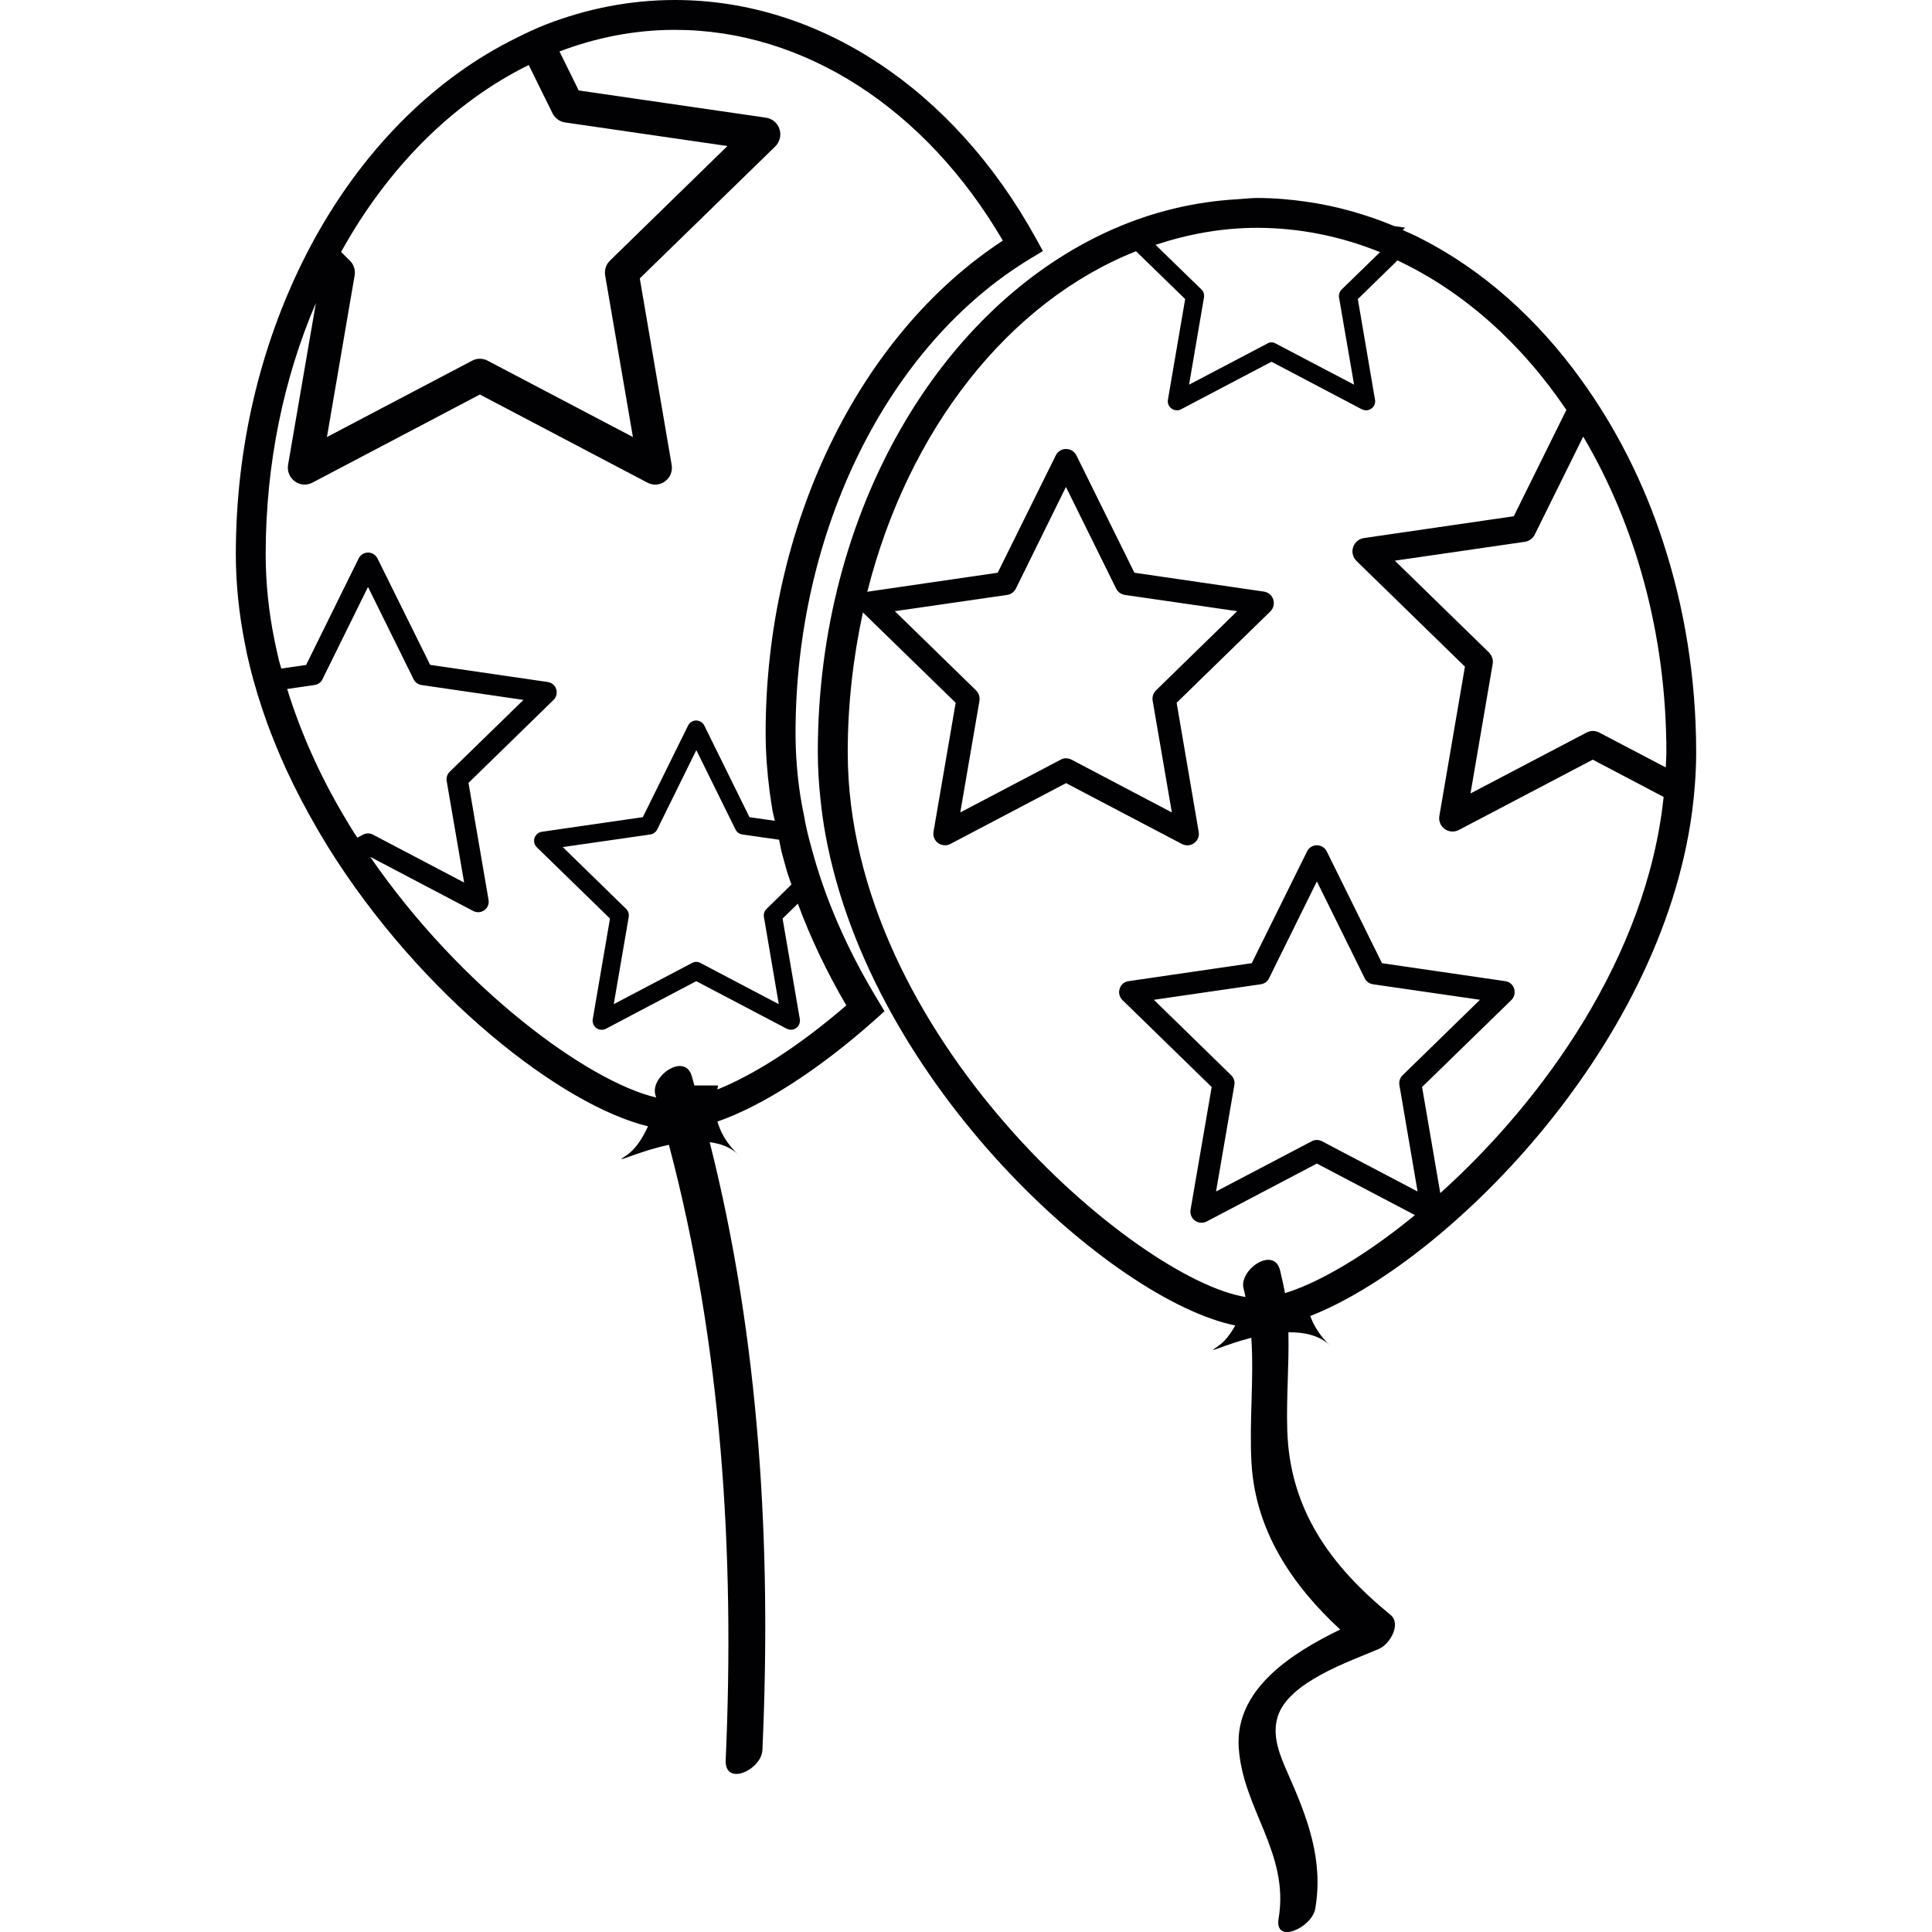 <?xml version="1.0" encoding="iso-8859-1"?>
<!-- Uploaded to: SVG Repo, www.svgrepo.com, Generator: SVG Repo Mixer Tools -->
<svg height="800px" width="800px" version="1.1" id="Capa_1" xmlns="http://www.w3.org/2000/svg" xmlns:xlink="http://www.w3.org/1999/xlink" 
	 viewBox="0 0 32.36 32.36" xml:space="preserve">
<g>
	<path style="fill:#010002;" d="M13.593,14.206c-0.031-0.113-0.062-0.227-0.086-0.34c-0.016-0.069-0.028-0.14-0.041-0.209
		c-0.021-0.105-0.043-0.21-0.059-0.316c-0.055-0.356-0.082-0.711-0.082-1.064c0-3.382,1.544-6.502,3.936-7.947l0.207-0.125
		l-0.116-0.211C15.975,1.493,13.716,0,11.305,0c-0.751,0-1.476,0.145-2.158,0.409c-0.175,0.067-0.344,0.15-0.512,0.233
		c-1.328,0.657-2.466,1.782-3.29,3.221C5.249,4.03,5.157,4.204,5.07,4.38C4.365,5.804,3.95,7.482,3.95,9.283
		c0,0.507,0.055,1.009,0.153,1.503c0.022,0.117,0.046,0.231,0.075,0.346c0.08,0.332,0.181,0.658,0.297,0.979
		c0.096,0.263,0.204,0.523,0.32,0.779c0.157,0.34,0.332,0.671,0.519,0.994c0.059,0.101,0.119,0.203,0.181,0.303
		c1.553,2.493,3.917,4.331,5.359,4.678c-0.092,0.201-0.214,0.394-0.375,0.496c-0.243,0.157,0.188-0.072,0.725-0.186
		c0.886,3.348,1.105,6.852,0.951,10.302c-0.021,0.455,0.6,0.167,0.615-0.165c0.154-3.404-0.045-6.868-0.883-10.181
		c0.182,0.023,0.349,0.084,0.479,0.205c-0.074-0.065-0.267-0.258-0.349-0.551c0.751-0.26,1.698-0.866,2.644-1.709l0.154-0.139
		l-0.107-0.178C14.188,15.904,13.819,15.052,13.593,14.206z M5.858,4.364L5.713,4.22C6.49,2.815,7.581,1.717,8.856,1.089
		l0.398,0.808c0.042,0.083,0.12,0.141,0.212,0.154l2.718,0.395l-1.966,1.918c-0.067,0.064-0.097,0.158-0.082,0.249l0.465,2.707
		L8.169,6.042C8.128,6.02,8.083,6.009,8.038,6.009s-0.09,0.01-0.131,0.033L5.476,7.32L5.94,4.613
		C5.956,4.523,5.925,4.428,5.858,4.364z M6.081,13.98l-0.096,0.05c-0.016-0.025-0.033-0.051-0.05-0.075
		c-0.063-0.1-0.124-0.201-0.184-0.303c-0.39-0.661-0.712-1.371-0.941-2.112l0.458-0.066c0.058-0.009,0.108-0.043,0.133-0.096
		l0.763-1.547l0.764,1.547c0.025,0.052,0.075,0.087,0.133,0.096l1.707,0.249l-1.235,1.203c-0.042,0.041-0.061,0.1-0.051,0.156
		l0.292,1.7L6.247,13.98c-0.026-0.015-0.055-0.021-0.083-0.021C6.137,13.959,6.108,13.965,6.081,13.98z M12.014,18.249
		c0.006-0.023,0.006-0.043,0.014-0.068H11.63c-0.016-0.054-0.027-0.108-0.044-0.16c-0.119-0.4-0.702,0.01-0.608,0.319
		c0.004,0.015,0.007,0.028,0.012,0.043c-1.141-0.269-3.271-1.824-4.79-4.032l1.727,0.908c0.025,0.012,0.054,0.02,0.083,0.02
		c0.036,0,0.073-0.011,0.103-0.034c0.055-0.039,0.081-0.105,0.07-0.172l-0.336-1.96l1.425-1.39c0.048-0.046,0.065-0.117,0.044-0.181
		c-0.02-0.064-0.076-0.11-0.143-0.119l-1.968-0.287L6.323,9.354c-0.03-0.061-0.091-0.099-0.158-0.099
		c-0.066,0-0.128,0.038-0.158,0.099l-0.88,1.784l-0.415,0.06c-0.013-0.046-0.029-0.09-0.04-0.138
		c-0.028-0.114-0.052-0.23-0.076-0.345C4.501,10.246,4.45,9.768,4.45,9.283c0-1.524,0.305-2.958,0.841-4.208L4.825,7.786
		C4.807,7.892,4.851,7.999,4.937,8.062c0.086,0.064,0.202,0.072,0.296,0.022l2.805-1.476l2.806,1.476
		c0.04,0.021,0.086,0.033,0.131,0.033c0.057,0,0.115-0.018,0.164-0.055c0.087-0.063,0.129-0.17,0.111-0.275l-0.534-3.124l2.27-2.211
		c0.075-0.076,0.104-0.188,0.07-0.289c-0.032-0.102-0.121-0.177-0.227-0.192L9.693,1.515L9.371,0.862
		C9.985,0.629,10.633,0.5,11.305,0.5c2.16,0,4.197,1.315,5.492,3.53c-2.422,1.585-3.973,4.79-3.973,8.247
		c0,0.327,0.025,0.658,0.068,0.99c0.014,0.105,0.031,0.209,0.048,0.315c0.01,0.054,0.027,0.111,0.038,0.166l-0.425-0.061
		l-0.756-1.534c-0.027-0.052-0.08-0.085-0.137-0.085c-0.058,0-0.11,0.033-0.135,0.085l-0.758,1.534l-1.693,0.245
		c-0.057,0.009-0.104,0.05-0.122,0.104c-0.017,0.055-0.002,0.115,0.039,0.155l1.226,1.194l-0.289,1.687
		c-0.009,0.055,0.014,0.113,0.06,0.147c0.047,0.034,0.109,0.039,0.161,0.012l1.513-0.797l1.516,0.797
		c0.021,0.01,0.045,0.017,0.07,0.017c0.031,0,0.062-0.009,0.088-0.029c0.047-0.035,0.07-0.092,0.061-0.147l-0.289-1.687l0.256-0.249
		c0.209,0.567,0.479,1.135,0.811,1.704C13.335,17.565,12.583,18.021,12.014,18.249z M13.044,16.819l-1.312-0.69
		c-0.021-0.011-0.047-0.018-0.07-0.018c-0.023,0-0.049,0.006-0.07,0.018l-1.312,0.69l0.251-1.461
		c0.008-0.05-0.009-0.101-0.043-0.134l-1.062-1.036l1.466-0.211c0.051-0.008,0.094-0.039,0.115-0.083l0.656-1.33l0.656,1.33
		c0.023,0.045,0.064,0.075,0.115,0.083l0.615,0.088c0.016,0.068,0.025,0.136,0.043,0.206c0.031,0.11,0.059,0.223,0.092,0.334
		c0.021,0.07,0.049,0.142,0.072,0.211l-0.416,0.407c-0.037,0.034-0.053,0.084-0.045,0.134L13.044,16.819z M27.857,9.081
		c-0.328-1.009-0.797-1.923-1.37-2.717c-0.74-1.029-1.659-1.847-2.697-2.374c-0.098-0.05-0.197-0.093-0.295-0.137l0.041-0.04
		l-0.184-0.027c-0.471-0.195-0.961-0.334-1.467-0.407c-0.272-0.039-0.551-0.063-0.831-0.063c-0.11,0-0.217,0.015-0.325,0.021
		c-0.726,0.041-1.424,0.211-2.081,0.499c-2.877,1.262-4.95,4.709-4.95,8.764c0,0.266,0.017,0.529,0.045,0.79
		c0.021,0.198,0.047,0.394,0.083,0.589c0.771,4.215,4.827,7.809,6.864,8.222c-0.082,0.146-0.18,0.277-0.301,0.356
		c-0.22,0.141,0.109-0.032,0.57-0.15c0.047,0.695-0.037,1.398,0.003,2.099c0.066,1.138,0.683,2.045,1.485,2.788
		c-0.828,0.402-1.761,1.006-1.699,1.975c0.066,1.03,0.853,1.768,0.668,2.865c-0.076,0.442,0.56,0.155,0.614-0.166
		c0.14-0.818-0.13-1.521-0.456-2.257c-0.132-0.299-0.275-0.629-0.174-0.956c0.18-0.586,1.214-0.928,1.701-1.139
		c0.174-0.076,0.379-0.413,0.187-0.57c-1.004-0.82-1.688-1.767-1.727-3.093c-0.017-0.553,0.032-1.095,0.019-1.638
		c0.264-0.003,0.515,0.05,0.695,0.217c-0.068-0.062-0.237-0.232-0.328-0.49c2.213-0.866,5.856-4.412,6.395-8.446
		c0.021-0.161,0.037-0.321,0.049-0.484c0.012-0.169,0.019-0.34,0.019-0.512C28.41,11.354,28.212,10.167,27.857,9.081z M21.054,3.816
		c0.717,0,1.409,0.144,2.061,0.407l-0.642,0.625c-0.035,0.034-0.053,0.085-0.045,0.134l0.252,1.461l-1.312-0.689
		c-0.022-0.013-0.046-0.02-0.07-0.02c-0.025,0-0.049,0.006-0.07,0.02l-1.312,0.689l0.25-1.461c0.009-0.049-0.008-0.101-0.043-0.134
		l-0.768-0.747C19.899,3.921,20.468,3.816,21.054,3.816z M20.621,18.009l-1.294-1.263l1.789-0.26
		c0.061-0.008,0.113-0.045,0.14-0.101l0.801-1.622l0.801,1.622c0.026,0.056,0.079,0.092,0.139,0.101l1.792,0.26l-1.295,1.263
		c-0.045,0.042-0.065,0.104-0.055,0.164l0.305,1.784l-1.6-0.841c-0.028-0.015-0.059-0.022-0.087-0.022
		c-0.03,0-0.06,0.007-0.087,0.022l-1.602,0.841l0.307-1.784C20.686,18.114,20.665,18.051,20.621,18.009z M24.124,19.984
		l-0.305-1.777l1.496-1.457c0.05-0.05,0.067-0.123,0.046-0.19c-0.021-0.068-0.079-0.117-0.149-0.126l-2.064-0.301l-0.925-1.871
		c-0.03-0.064-0.095-0.104-0.166-0.104c-0.071,0-0.136,0.04-0.165,0.104l-0.926,1.871l-2.064,0.301
		c-0.07,0.009-0.127,0.058-0.148,0.126c-0.023,0.067-0.004,0.14,0.046,0.19l1.495,1.457l-0.354,2.057
		c-0.012,0.069,0.018,0.14,0.074,0.181c0.057,0.041,0.133,0.046,0.195,0.015l1.847-0.971l1.642,0.863
		c-0.646,0.532-1.27,0.927-1.787,1.159c-0.138,0.061-0.268,0.112-0.389,0.148c-0.016-0.093-0.037-0.187-0.06-0.281
		c-0.009-0.038-0.015-0.074-0.025-0.11c-0.112-0.401-0.696,0.008-0.608,0.32c0.014,0.045,0.021,0.091,0.031,0.136
		c-1.812-0.292-6.662-4.378-6.662-9.125c0-0.812,0.093-1.594,0.254-2.341l1.554,1.513l-0.371,2.16
		c-0.013,0.072,0.017,0.147,0.077,0.19c0.06,0.043,0.141,0.05,0.205,0.015l1.938-1.019l1.94,1.019
		c0.029,0.015,0.061,0.023,0.091,0.023c0.04,0,0.081-0.013,0.114-0.038c0.061-0.042,0.09-0.118,0.076-0.19l-0.369-2.16l1.57-1.53
		c0.053-0.052,0.07-0.129,0.049-0.199c-0.023-0.071-0.084-0.122-0.157-0.133l-2.169-0.316L18.03,7.629
		c-0.033-0.067-0.1-0.109-0.175-0.109c-0.073,0-0.14,0.042-0.172,0.109l-0.972,1.964l-2.168,0.316
		c-0.007,0.001-0.01,0.006-0.017,0.007c0.683-2.718,2.372-4.864,4.502-5.708l0.823,0.801l-0.289,1.687
		c-0.01,0.056,0.014,0.114,0.061,0.147c0.047,0.033,0.109,0.04,0.158,0.013l1.516-0.797l1.514,0.797
		c0.021,0.01,0.047,0.017,0.07,0.017c0.032,0,0.062-0.01,0.09-0.03c0.047-0.034,0.07-0.091,0.06-0.147l-0.288-1.687l0.664-0.647
		c1.104,0.519,2.074,1.386,2.829,2.504l-0.881,1.781l-2.509,0.365c-0.085,0.012-0.154,0.072-0.182,0.153
		c-0.027,0.083-0.004,0.17,0.057,0.231l1.816,1.77l-0.428,2.499c-0.016,0.084,0.02,0.17,0.088,0.22
		c0.069,0.05,0.162,0.057,0.238,0.017l2.243-1.178l1.187,0.624C27.585,16.03,25.839,18.441,24.124,19.984z M19.628,13.608
		l-1.68-0.884c-0.031-0.015-0.061-0.023-0.093-0.023c-0.03,0-0.062,0.008-0.089,0.023l-1.682,0.884l0.322-1.873
		c0.009-0.063-0.012-0.127-0.058-0.172l-1.36-1.326l1.88-0.272c0.063-0.009,0.118-0.049,0.147-0.106l0.839-1.703l0.841,1.703
		c0.029,0.058,0.084,0.097,0.147,0.106l1.88,0.272l-1.359,1.326c-0.047,0.045-0.067,0.109-0.057,0.172L19.628,13.608z
		 M27.901,12.854l-1.116-0.585c-0.034-0.017-0.069-0.026-0.105-0.026s-0.072,0.01-0.104,0.026L24.63,13.29l0.371-2.166
		c0.014-0.072-0.012-0.146-0.064-0.198l-1.574-1.535l2.176-0.316c0.073-0.011,0.137-0.056,0.168-0.122l0.811-1.64
		c0.871,1.473,1.393,3.3,1.393,5.287C27.909,12.685,27.905,12.769,27.901,12.854z"/>
</g>
</svg>